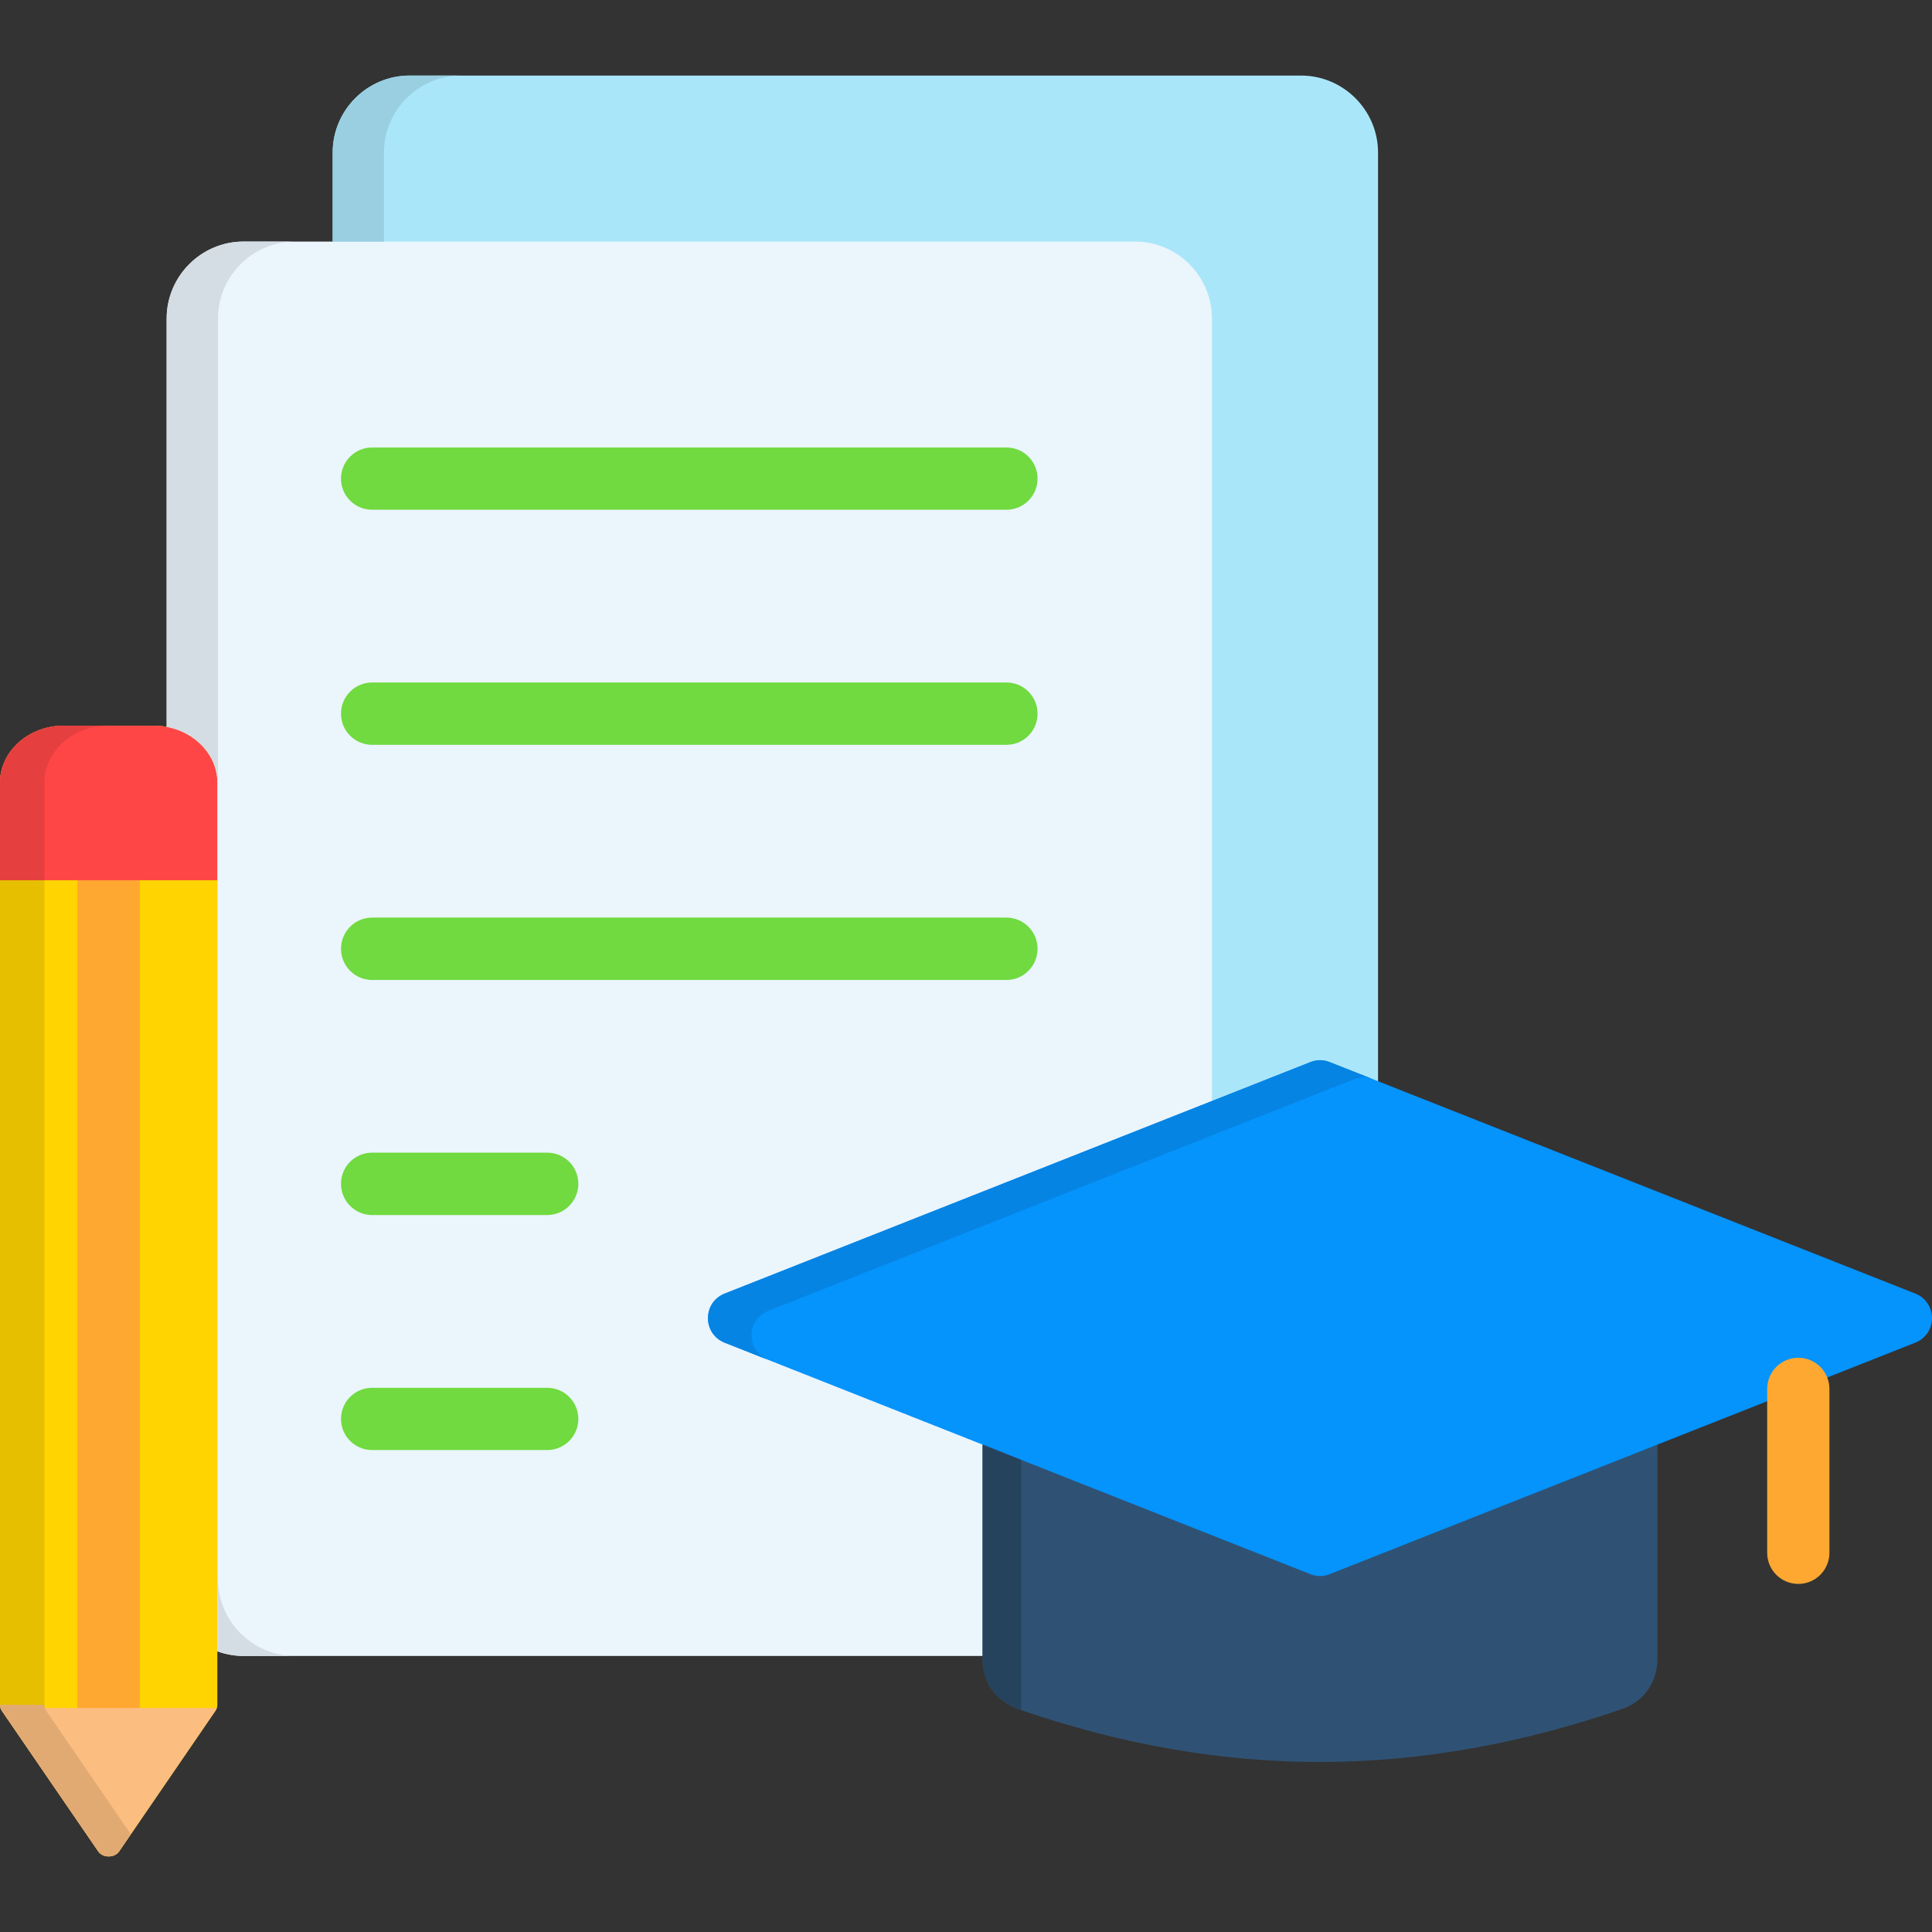 <svg width="52" height="52" viewBox="0 0 52 52" fill="none" xmlns="http://www.w3.org/2000/svg">
<rect x="0" y="0" width="52" height="52" fill="#333333" stroke="none"/>
<g clip-path="url(#clip0_2320_29)">
<path fill-rule="evenodd" clip-rule="evenodd" d="M11.021 2.034H35.02C36.157 2.034 37.09 2.967 37.09 4.104V38.032C37.09 39.17 36.157 40.099 35.02 40.099H11.021C9.883 40.099 8.954 39.169 8.954 38.032V4.104C8.954 2.967 9.884 2.034 11.021 2.034Z" fill="#AAE6FA"/>
<path fill-rule="evenodd" clip-rule="evenodd" d="M6.553 6.502H30.552C31.689 6.502 32.619 7.434 32.619 8.572V42.5C32.619 43.637 31.689 44.57 30.552 44.57H6.553C5.415 44.57 4.486 43.637 4.486 42.5V8.572C4.486 7.435 5.415 6.502 6.553 6.502Z" fill="#EBF5FC"/>
<path fill-rule="evenodd" clip-rule="evenodd" d="M35.53 37.848H26.447V44.657C26.447 45.187 26.706 45.763 27.486 46.03C32.978 47.907 38.169 47.879 43.652 46.002C44.236 45.803 44.61 45.277 44.61 44.657V37.848H35.53Z" fill="#2F5274"/>
<path fill-rule="evenodd" clip-rule="evenodd" d="M19.505 34.817L35.268 28.587C35.443 28.518 35.616 28.518 35.789 28.587L51.551 34.817C51.827 34.926 52 35.179 52 35.479C52 35.775 51.827 36.028 51.551 36.138L35.789 42.368C35.616 42.437 35.443 42.437 35.268 42.368L19.505 36.138C19.229 36.028 19.056 35.775 19.056 35.479C19.056 35.179 19.229 34.926 19.505 34.817Z" fill="#0593FC"/>
<path d="M47.564 37.382C47.564 36.921 47.938 36.544 48.402 36.544C48.865 36.544 49.239 36.921 49.239 37.382V41.793C49.239 42.256 48.865 42.631 48.402 42.631C47.938 42.631 47.564 42.256 47.564 41.793V37.382Z" fill="#FEA832"/>
<path d="M10.016 13.72C9.553 13.72 9.178 13.345 9.178 12.882C9.178 12.419 9.553 12.044 10.016 12.044H27.088C27.551 12.044 27.926 12.419 27.926 12.882C27.926 13.345 27.551 13.72 27.088 13.72H10.016ZM10.016 39.028C9.553 39.028 9.178 38.654 9.178 38.191C9.178 37.727 9.553 37.353 10.016 37.353H14.729C15.192 37.353 15.566 37.727 15.566 38.191C15.566 38.654 15.192 39.028 14.729 39.028H10.016ZM10.016 32.703C9.553 32.703 9.178 32.326 9.178 31.862C9.178 31.398 9.553 31.024 10.016 31.024H14.729C15.192 31.024 15.566 31.399 15.566 31.862C15.566 32.325 15.192 32.703 14.729 32.703H10.016ZM10.016 26.376C9.553 26.376 9.178 25.999 9.178 25.535C9.178 25.074 9.553 24.697 10.016 24.697H27.088C27.551 24.697 27.926 25.074 27.926 25.535C27.926 25.998 27.551 26.376 27.088 26.376H10.016ZM10.016 20.047C9.553 20.047 9.178 19.673 9.178 19.209C9.178 18.746 9.553 18.369 10.016 18.369H27.088C27.551 18.369 27.926 18.745 27.926 19.209C27.926 19.673 27.551 20.047 27.088 20.047H10.016Z" fill="#70DA40"/>
<path fill-rule="evenodd" clip-rule="evenodd" d="M1.707 19.532H4.143C5.081 19.532 5.85 20.223 5.85 21.064V45.886C5.85 45.947 5.833 45.996 5.798 46.047L3.212 49.822C3.149 49.914 3.046 49.966 2.925 49.966C2.804 49.966 2.701 49.914 2.638 49.822L0.05 46.047C0.014 45.996 0 45.947 0 45.886V21.064C0 20.223 0.769 19.532 1.707 19.532Z" fill="#FFD400"/>
<path d="M3.763 46.951C3.763 47.414 3.388 47.789 2.925 47.789C2.462 47.789 2.084 47.414 2.084 46.951V22.662C2.084 22.198 2.461 21.821 2.925 21.821C3.388 21.821 3.763 22.198 3.763 22.662V46.951Z" fill="#FEA832"/>
<path fill-rule="evenodd" clip-rule="evenodd" d="M19.505 34.817L35.268 28.587C35.443 28.518 35.616 28.518 35.789 28.587L36.961 29.048C36.785 28.982 36.612 28.982 36.44 29.048L20.677 35.281C20.401 35.391 20.228 35.643 20.228 35.94C20.228 36.239 20.401 36.492 20.677 36.602L35.271 42.372L35.268 42.369L19.505 36.139C19.229 36.029 19.056 35.776 19.056 35.48C19.056 35.179 19.229 34.926 19.505 34.817Z" fill="#0584E3"/>
<path fill-rule="evenodd" clip-rule="evenodd" d="M26.446 38.882V44.657C26.446 45.187 26.705 45.76 27.485 46.027V39.294L26.446 38.882Z" fill="#26435E"/>
<path fill-rule="evenodd" clip-rule="evenodd" d="M5.836 45.972C5.827 45.998 5.815 46.021 5.798 46.047L3.212 49.822C3.149 49.914 3.046 49.966 2.925 49.966C2.804 49.966 2.701 49.914 2.638 49.822L0.05 46.047C0.036 46.021 0.021 45.999 0.012 45.972H5.836Z" fill="#FBBD80"/>
<path fill-rule="evenodd" clip-rule="evenodd" d="M1.707 19.532H4.143C5.081 19.532 5.85 20.223 5.85 21.064V23.692H0V21.064C0 20.223 0.769 19.532 1.707 19.532Z" fill="#FF4646"/>
<path fill-rule="evenodd" clip-rule="evenodd" d="M0 23.692H1.194V45.886H0V23.692Z" fill="#E6BF00"/>
<path fill-rule="evenodd" clip-rule="evenodd" d="M1.707 19.532H4.143H2.903C1.964 19.532 1.195 20.223 1.195 21.064V23.692H0V21.064C0 20.223 0.769 19.532 1.707 19.532Z" fill="#E63F3F"/>
<path fill-rule="evenodd" clip-rule="evenodd" d="M1.195 45.886C1.195 45.947 1.213 45.996 1.244 46.047L3.521 49.37L3.213 49.822C3.15 49.914 3.047 49.966 2.926 49.966C2.805 49.966 2.702 49.914 2.639 49.822L0.05 46.047C0.014 45.996 0 45.947 0 45.886H1.195Z" fill="#E2AA73"/>
<path fill-rule="evenodd" clip-rule="evenodd" d="M6.553 6.502H7.937C6.8 6.502 5.867 7.434 5.867 8.572V42.5C5.867 43.637 6.8 44.57 7.937 44.57H6.553C6.305 44.57 6.069 44.524 5.85 44.443V21.064C5.85 20.327 5.26 19.708 4.485 19.564V8.572C4.486 7.435 5.415 6.502 6.553 6.502Z" fill="#D4DDE3"/>
<path fill-rule="evenodd" clip-rule="evenodd" d="M11.021 2.034H12.405C11.267 2.034 10.335 2.967 10.335 4.104V6.502H8.954V4.104C8.954 2.967 9.884 2.034 11.021 2.034Z" fill="#99CFE1"/>
</g>
<defs>
<clipPath id="clip0_2320_29">
<rect width="52" height="52" fill="white"/>
</clipPath>
</defs>
</svg>
